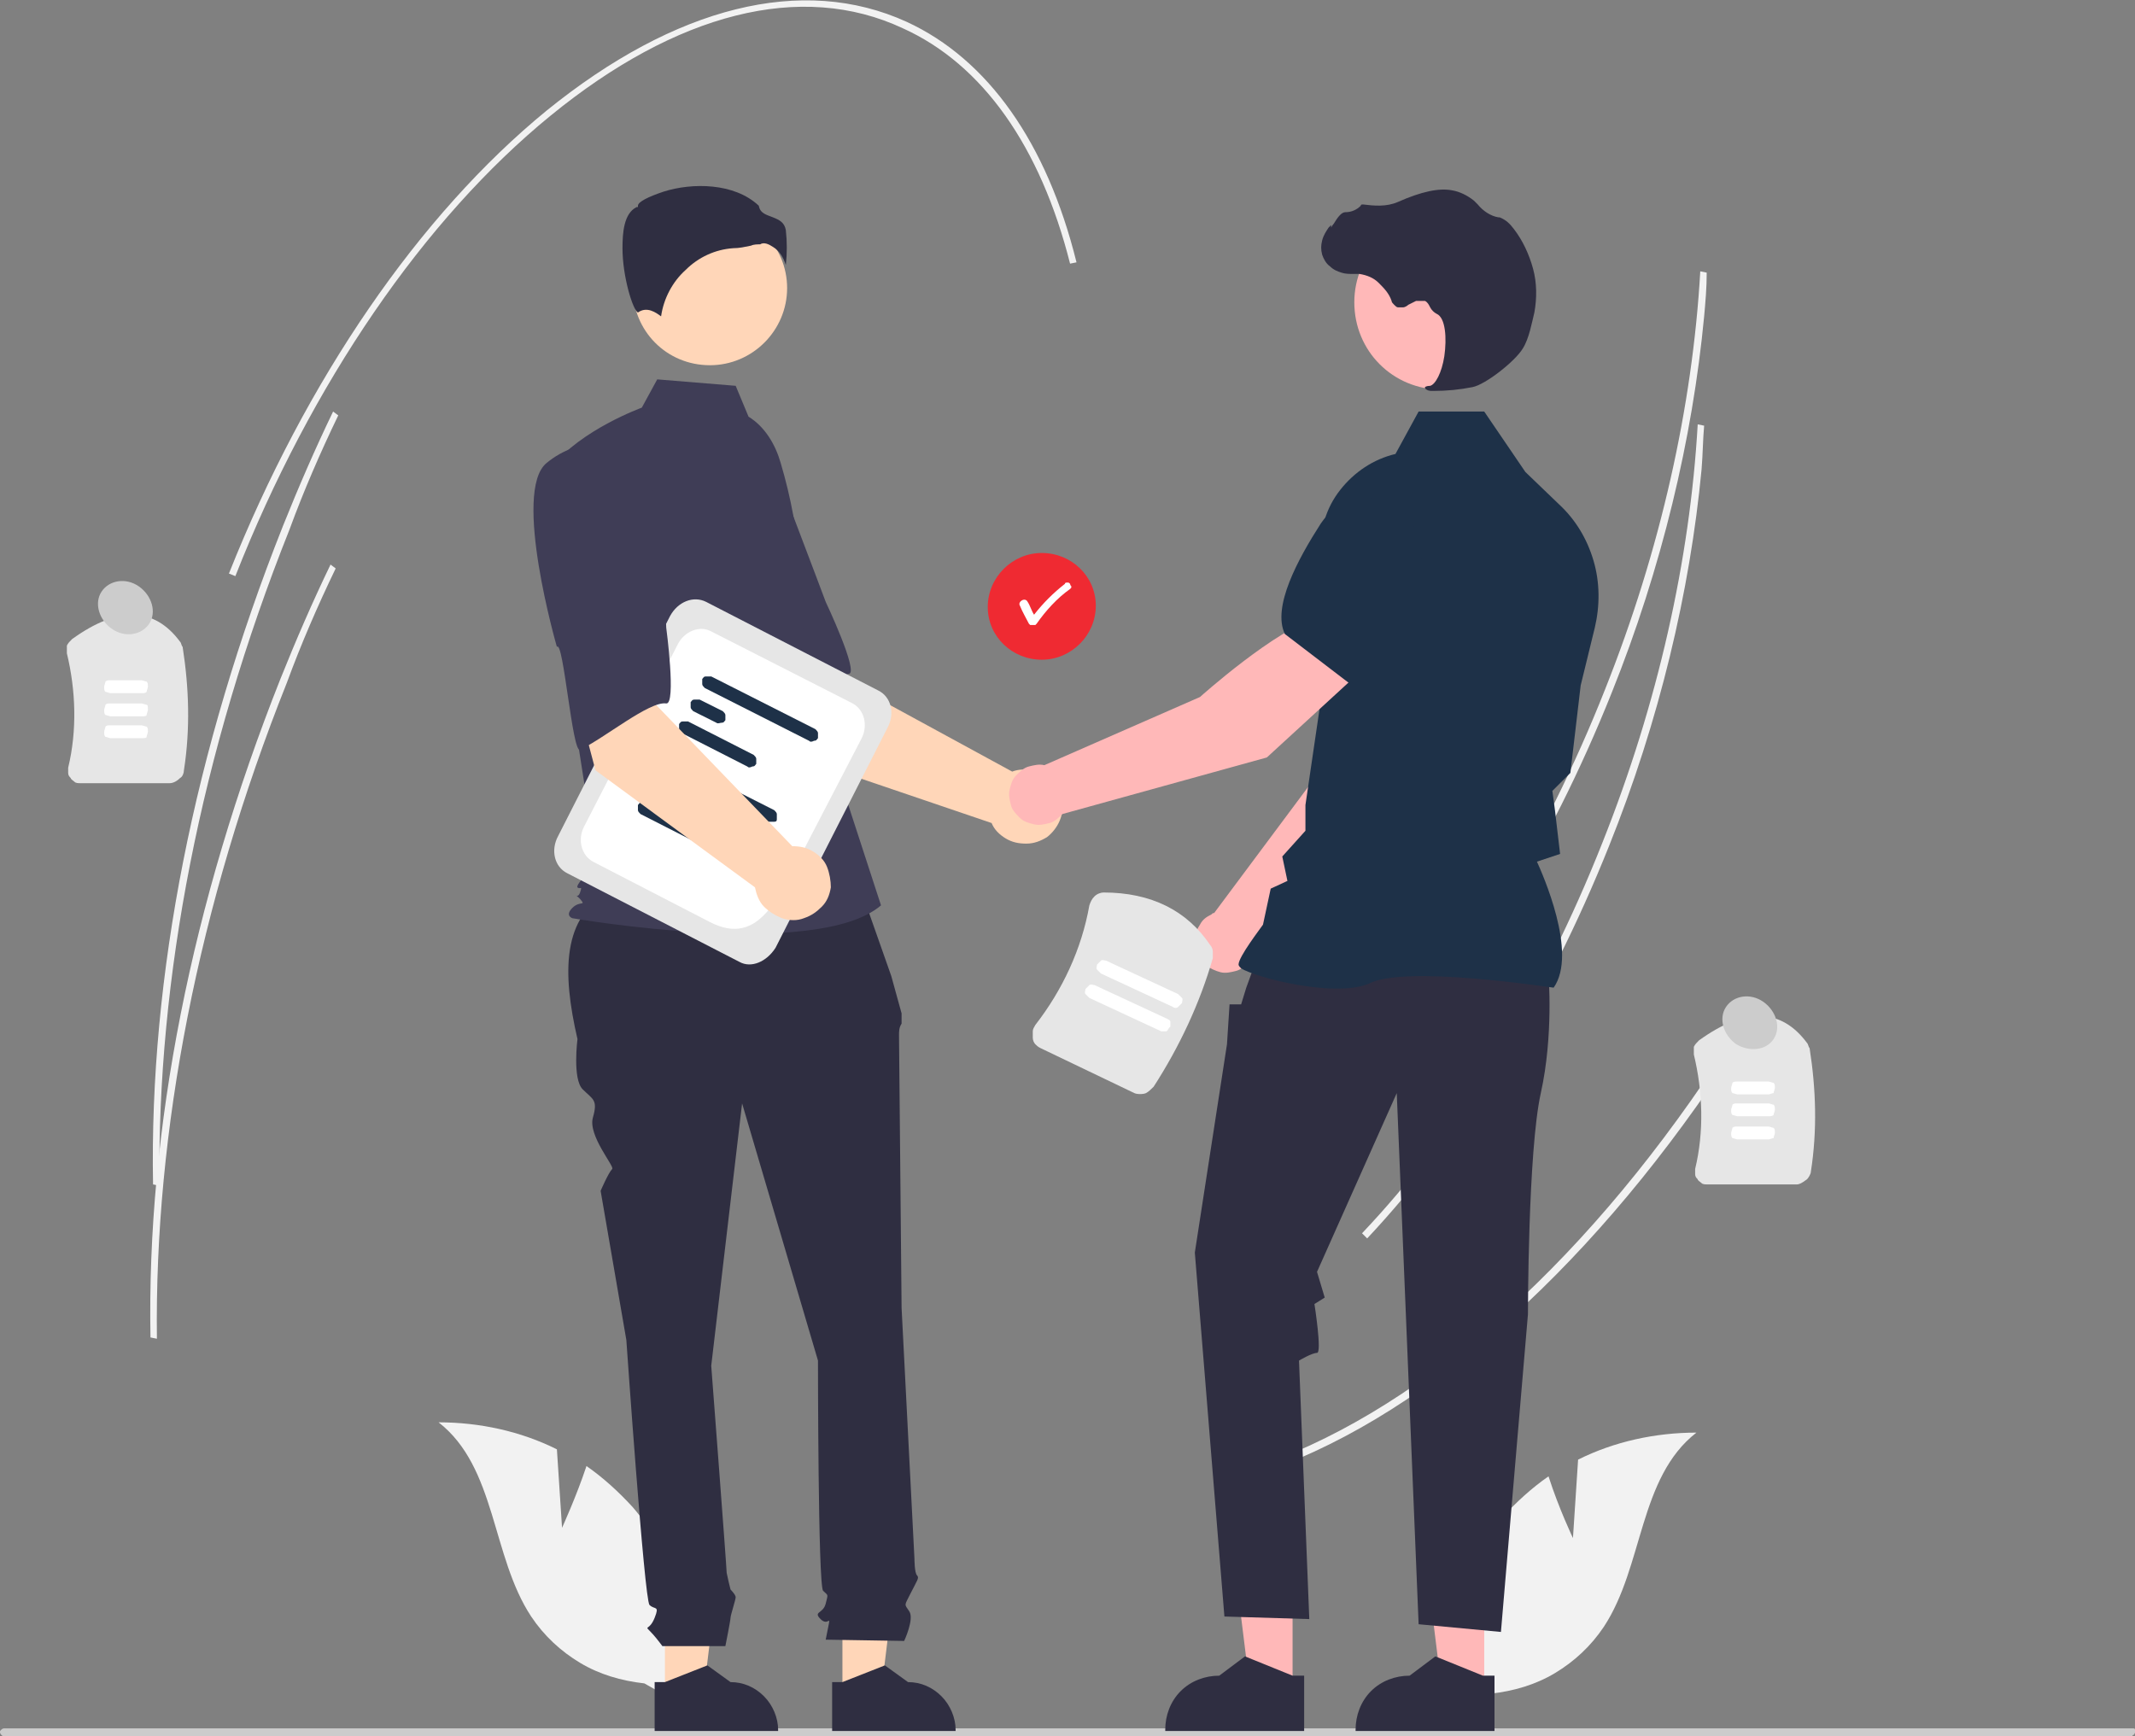 <?xml version="1.0" encoding="UTF-8"?>
<!-- Generator: Adobe Illustrator 22.1.0, SVG Export Plug-In . SVG Version: 6.00 Build 0)  -->
<svg version="1.1" id="Слой_1" xmlns="http://www.w3.org/2000/svg" xmlns:xlink="http://www.w3.org/1999/xlink" x="0px" y="0px" width="166px" height="135px" viewBox="0 0 166 135" style="enable-background:new 0 0 166 135;" xml:space="preserve">
<rect x="0" y="0" width="166" height="135" fill="#808080" stroke="none"/>
<style type="text/css">
	.st0{fill:#F2F2F2;}
	.st1{fill:#E6E6E6;}
	.st2{fill:#FFFFFF;}
	.st3{fill:#CCCCCC;}
	.st4{fill:#EF2A32;}
	.st5{fill:#FFD6B8;}
	.st6{fill:#3F3D56;}
	.st7{fill:#2F2E41;}
	.st8{fill:#FFB8B8;}
	.st9{fill:#1e3148;}
</style>
<g>
	<g>
		<path class="st0" d="M132.5,24.6c-0.9,9.5-3.3,19.6-7.2,29.3c-4.8,12-11.3,22.5-18.8,30.5l-0.4-0.4c7.5-7.9,14-18.5,18.7-30.4    c4.3-10.8,6.8-22,7.4-32.5l0.5,0.1C132.7,22.4,132.6,23.5,132.5,24.6z"/>
		<path class="st0" d="M136,79.9c-10.6,16.9-23.5,29-36.2,34l-0.3-0.5c12.7-5,25.5-17,36-33.9L136,79.9z"/>
		<path class="st0" d="M132.3,36.5c-0.9,9.5-3.3,19.6-7.2,29.3c-4.8,12-11.3,22.5-18.8,30.5l-0.4-0.4c7.5-7.9,14-18.5,18.7-30.4    c4.3-10.8,6.8-22,7.4-32.5l0.5,0.1C132.4,34.2,132.4,35.3,132.3,36.5z"/>
		<path class="st1" d="M13.2,60.9h-7c-0.1,0-0.3,0-0.4-0.1c-0.1-0.1-0.3-0.2-0.3-0.3c-0.1-0.1-0.2-0.2-0.2-0.4c0-0.1,0-0.3,0-0.4    c0.7-2.9,0.6-6-0.1-8.9c0-0.2,0-0.4,0-0.6c0.1-0.2,0.2-0.3,0.4-0.5c3.6-2.6,6.4-2.5,8.4,0.2c0.1,0.1,0.1,0.3,0.2,0.4    c0.5,3.2,0.6,6.4,0.1,9.6c0,0.2-0.1,0.5-0.3,0.6C13.7,60.8,13.4,60.9,13.2,60.9z"/>
		<path class="st2" d="M11,53.9H8.6c-0.1,0-0.3-0.1-0.4-0.1c-0.1-0.1-0.1-0.2-0.1-0.4c0-0.1,0.1-0.3,0.1-0.4    c0.1-0.1,0.2-0.1,0.4-0.1H11c0.1,0,0.3,0.1,0.4,0.1c0.1,0.1,0.1,0.2,0.1,0.4c0,0.1-0.1,0.3-0.1,0.4C11.3,53.9,11.2,53.9,11,53.9z"/>
		<path class="st2" d="M11,55.7H8.6c-0.1,0-0.3-0.1-0.4-0.1c-0.1-0.1-0.1-0.2-0.1-0.4c0-0.1,0.1-0.3,0.1-0.4    c0.1-0.1,0.2-0.1,0.4-0.1H11c0.1,0,0.3,0.1,0.4,0.1s0.1,0.2,0.1,0.4c0,0.1-0.1,0.3-0.1,0.4S11.2,55.7,11,55.7z"/>
		<path class="st2" d="M11,57.4H8.6c-0.1,0-0.3-0.1-0.4-0.1c-0.1-0.1-0.1-0.2-0.1-0.4c0-0.1,0.1-0.3,0.1-0.4    c0.1-0.1,0.2-0.1,0.4-0.1H11c0.1,0,0.3,0.1,0.4,0.1c0.1,0.1,0.1,0.2,0.1,0.4c0,0.1-0.1,0.3-0.1,0.4S11.2,57.4,11,57.4z"/>
		<path class="st1" d="M139.7,92.1h-7c-0.1,0-0.3,0-0.4-0.1c-0.1-0.1-0.3-0.2-0.3-0.3c-0.1-0.1-0.2-0.2-0.2-0.4c0-0.1,0-0.3,0-0.4    c0.7-2.9,0.6-6-0.1-8.9c0-0.2,0-0.4,0-0.6c0.1-0.2,0.2-0.3,0.4-0.5c3.6-2.6,6.4-2.5,8.4,0.2c0.1,0.1,0.1,0.3,0.2,0.4    c0.5,3.2,0.6,6.4,0.1,9.6c0,0.2-0.2,0.5-0.3,0.6C140.1,92,139.9,92.1,139.7,92.1z"/>
		<path class="st2" d="M137.5,85.1h-2.4c-0.1,0-0.3-0.1-0.4-0.1c-0.1-0.1-0.1-0.2-0.1-0.4c0-0.1,0.1-0.3,0.1-0.4    c0.1-0.1,0.2-0.1,0.4-0.1h2.4c0.1,0,0.3,0.1,0.4,0.1c0.1,0.1,0.1,0.2,0.1,0.4c0,0.1-0.1,0.3-0.1,0.4    C137.8,85,137.6,85.1,137.5,85.1z"/>
		<path class="st2" d="M137.5,86.8h-2.4c-0.1,0-0.3-0.1-0.4-0.1c-0.1-0.1-0.1-0.2-0.1-0.4c0-0.1,0.1-0.3,0.1-0.4    c0.1-0.1,0.2-0.1,0.4-0.1h2.4c0.1,0,0.3,0.1,0.4,0.1c0.1,0.1,0.1,0.2,0.1,0.4c0,0.1-0.1,0.3-0.1,0.4    C137.8,86.8,137.6,86.8,137.5,86.8z"/>
		<path class="st2" d="M137.5,88.6h-2.4c-0.1,0-0.3-0.1-0.4-0.1c-0.1-0.1-0.1-0.2-0.1-0.4c0-0.1,0.1-0.3,0.1-0.4    c0.1-0.1,0.2-0.1,0.4-0.1h2.4c0.1,0,0.3,0.1,0.4,0.1c0.1,0.1,0.1,0.2,0.1,0.4c0,0.1-0.1,0.3-0.1,0.4    C137.8,88.5,137.6,88.6,137.5,88.6z"/>
		<path class="st3" d="M166,134.7C166,134.8,166,134.8,166,134.7c0,0.1-0.1,0.2-0.1,0.2c0,0-0.1,0-0.1,0.1c0,0-0.1,0-0.1,0H0.3    c-0.1,0-0.1,0-0.2-0.1c0,0-0.1-0.1-0.1-0.2c0-0.1,0-0.1,0.1-0.2c0,0,0.1-0.1,0.2-0.1h165.5c0,0,0.1,0,0.1,0c0,0,0.1,0,0.1,0.1    c0,0,0,0.1,0.1,0.1C166,134.7,166,134.7,166,134.7z"/>
		<path class="st0" d="M43.7,118.8l-0.4-6.1c-2.8-1.4-6-2.1-9.2-2.1c4.5,3.5,4.1,10.4,7.2,15.1c1,1.5,2.3,2.7,3.8,3.6    c1.5,0.9,3.2,1.4,5,1.6l3.7,2.1c0.4-2.8,0.2-5.7-0.6-8.4c-0.8-2.7-2.2-5.3-4-7.4c-1.1-1.2-2.3-2.3-3.6-3.2    C44.8,116.4,43.7,118.8,43.7,118.8z"/>
		<path class="st0" d="M122.3,119.6l0.4-6.1c2.8-1.4,6-2.1,9.2-2.1c-4.5,3.5-4.1,10.4-7.2,15.1c-1,1.5-2.3,2.7-3.8,3.6    c-1.5,0.9-3.2,1.4-5,1.6l-3.7,2.1c-0.4-2.8-0.2-5.7,0.6-8.4c0.8-2.7,2.2-5.3,4-7.4c1.1-1.2,2.3-2.3,3.6-3.2    C121.2,117.3,122.3,119.6,122.3,119.6z"/>
		<path class="st4" d="M81,51.3c2.3,0,4.2-1.9,4.2-4.2S83.3,43,81,43s-4.2,1.9-4.2,4.2S78.7,51.3,81,51.3z"/>
		<path class="st2" d="M83.2,45.4c-0.1-0.1-0.1-0.1-0.2-0.1c-0.1,0-0.2,0-0.2,0.1c-0.9,0.7-1.7,1.5-2.4,2.4c-0.2-0.3-0.3-0.7-0.5-1    c-0.2-0.4-0.8,0-0.6,0.3c0.2,0.5,0.5,1,0.7,1.4c0,0,0.1,0.1,0.1,0.1c0,0,0.1,0,0.2,0s0.1,0,0.2,0c0,0,0.1-0.1,0.1-0.1    c0.7-1,1.6-2,2.6-2.7c0.1-0.1,0.1-0.1,0.1-0.2C83.3,45.6,83.2,45.5,83.2,45.4z"/>
		<path class="st5" d="M62.4,59l-6.3-9.9l7.3-3.9l1.9,7.5L78.7,60c0.5-0.2,1.1-0.2,1.7-0.1c0.5,0.1,1,0.4,1.4,0.8s0.6,0.9,0.8,1.5    c0.1,0.6,0,1.1-0.2,1.6c-0.2,0.5-0.6,1-1,1.3c-0.5,0.3-1,0.5-1.6,0.5c-0.6,0-1.1-0.1-1.6-0.4c-0.5-0.3-0.9-0.7-1.1-1.2L62.4,59z"/>
		<path class="st6" d="M51.6,37.3c-2,2.9,5,13.4,5,13.4c0.3-0.7,3.6,7.5,4.1,7.1c1.6-1.4,4-5.3,5.3-5.4c0.8-0.1-1.8-5.6-1.8-5.6    s-1.2-3.2-2.8-7.4c-0.4-1.2-1.1-2.2-2.1-3.1c-0.9-0.8-2.1-1.4-3.3-1.7C56.1,34.6,53.5,34.4,51.6,37.3z"/>
		<path class="st5" d="M51.7,131.7l3,0l1.4-11.5l-4.4,0L51.7,131.7z"/>
		<path class="st7" d="M50.9,130.8h0.8l3.3-1.3l1.8,1.3h0c1,0,1.9,0.4,2.6,1.1c0.7,0.7,1.1,1.7,1.1,2.6v0.1h-9.6L50.9,130.8z"/>
		<path class="st5" d="M65.5,131.7l3,0l1.4-11.5l-4.4,0L65.5,131.7z"/>
		<path class="st7" d="M64.7,130.8h0.8l3.3-1.3l1.8,1.3h0c1,0,1.9,0.4,2.6,1.1c0.7,0.7,1.1,1.7,1.1,2.6v0.1h-9.6L64.7,130.8z"/>
		<path class="st7" d="M66.8,68.8l-19.4,0.5c-3.7,2-3.7,6.3-2.5,11.5c0,0-0.4,3.1,0.4,3.9c0.8,0.8,1.2,0.8,0.8,2.2    c-0.4,1.4,1.7,3.8,1.5,4c-0.3,0.3-0.9,1.7-0.9,1.7l2,11.6c0,0,1.4,20.2,1.8,20.6c0.4,0.4,0.8,0,0.4,1c-0.4,1-0.8,0.6-0.4,1    c0.4,0.4,0.7,0.8,1,1.2h4.9c0,0,0.4-2,0.4-2.2c0-0.2,0.4-1.4,0.4-1.6s-0.4-0.6-0.4-0.6c-0.1-0.4-0.2-0.8-0.3-1.3    c0-0.4-1.2-16.1-1.2-16.1l2.4-20.4l5.9,20c0,0,0,17.5,0.4,17.9c0.4,0.4,0.4,0.2,0.2,1s-1,0.6-0.4,1.2c0.6,0.6,0.8-0.4,0.6,0.6    l-0.2,1l6.1,0.1c0,0,0.8-1.7,0.4-2.3s-0.4-0.4,0.1-1.4s0.7-1.2,0.5-1.4c-0.2-0.2-0.2-1.3-0.2-1.3l-1-19.5c0,0-0.2-20.6-0.2-21.2    c0-0.3,0-0.6,0.2-0.9v-0.8l-0.8-2.9L66.8,68.8z"/>
		<path class="st5" d="M55.2,28.4c3.3,0,6-2.7,6-6s-2.7-6-6-6c-3.3,0-6,2.7-6,6S51.8,28.4,55.2,28.4z"/>
		<path class="st6" d="M58.2,32.4c1.3,0.8,2.1,2.2,2.5,3.6c0.8,2.7,1.3,5.4,1.5,8.2l0.5,8.4l5.8,17.8c-5,4.3-24,1-24,1    s-0.6-0.2,0-0.8c0.6-0.6,1.1-0.1,0.6-0.7c-0.6-0.6-0.2,0.1,0-0.5c0.2-0.6,0-0.2-0.2-0.4c-0.2-0.2,1.5-1.9,1.5-1.9l-1.6-10.2    l-1.9-20.6c2.3-2.9,7-4.6,7-4.6l1.2-2.2l6.1,0.5L58.2,32.4z"/>
		<path class="st7" d="M60.1,19.2c0.5,0.3,0.8,0.8,1,1.4c0.1-0.9,0.1-1.8,0-2.7c-0.1-0.6-0.5-0.8-1-1c-0.5-0.2-1-0.3-1.1-0.9    c-1.9-1.8-5.2-1.8-7.4-1.1c-1.2,0.4-2,0.8-2,1.1l0,0.1l-0.1,0c-1,0.5-1.1,2-1.1,3.2c0,2.2,0.8,4.8,1.2,5c0,0,0,0,0,0    c0.7-0.5,1.4,0,1.8,0.3c0.2-1.4,0.9-2.7,1.9-3.6c1-1,2.3-1.6,3.7-1.7c0.5,0,0.9-0.1,1.4-0.2c0.2-0.1,0.5-0.1,0.7-0.1    C59.4,18.8,59.8,19,60.1,19.2z"/>
		<path class="st8" d="M97.5,73.6l11.6-11.8l3-9.4l-4.9-2c-2.4,2.5-4.9,10-4.9,10L94.4,71c-0.1,0-0.1,0-0.2,0.1    c-0.4,0.2-0.7,0.4-0.9,0.8c-0.2,0.3-0.4,0.7-0.4,1.1c0,0.4,0,0.8,0.2,1.2c0.2,0.4,0.4,0.7,0.7,0.9c0.3,0.2,0.7,0.4,1.1,0.5    c0.4,0.1,0.8,0,1.2-0.1c0.4-0.1,0.7-0.4,1-0.7C97.2,74.4,97.4,74,97.5,73.6z"/>
		<path class="st9" d="M105.9,51.5l6.2,1.8l0,0c2.3-0.4,4.1-4.2,5.2-7.4c0.4-1,0.3-2.2-0.1-3.2c-0.4-1-1.2-1.8-2.2-2.2    c-0.7-0.3-1.5-0.4-2.3-0.3c-0.8,0.1-1.5,0.5-2.1,1l-3.1,2.7L105.9,51.5z"/>
		<path class="st8" d="M100.5,131.4l-3.3,0l-1.6-12.9l4.9,0V131.4z"/>
		<path class="st7" d="M101.4,130.3h-0.9l-3.7-1.5l-2,1.5h0c-1.1,0-2.2,0.4-3,1.2c-0.8,0.8-1.2,1.9-1.2,3v0.1l10.8,0L101.4,130.3z"/>
		<path class="st8" d="M115.4,131.4l-3.3,0l-1.6-12.9l4.9,0V131.4z"/>
		<path class="st7" d="M116.2,130.3h-0.9l-3.7-1.5l-2,1.5l0,0c-1.1,0-2.2,0.4-3,1.2c-0.8,0.8-1.2,1.9-1.2,3v0.1l10.8,0V130.3z"/>
		<path class="st7" d="M120.4,75.8c0,0,0.4,4.7-0.6,9.2c-1,4.5-1,17.2-1,17.2l-2.1,24.7l-6.4-0.6L108.6,85l-6.2,13.9l0.6,2l-0.8,0.5    c0,0,0.6,3.8,0.2,3.8s-1.4,0.6-1.4,0.6l0.8,20.1l-6.6-0.2l-2.3-28.3l2.5-16.2l0.2-3.1l0.9,0l0.4-1.3l0.8-2.2L120.4,75.8z"/>
		<path class="st9" d="M120.8,76.8L120.8,76.8c1.9-2.7-0.9-8.9-1.3-9.8l1.8-0.6l-0.4-3.4l-0.2-1.5l1.4-1.4l0,0l0.8-6.8l1.1-4.5    c0.4-1.7,0.4-3.5-0.1-5.2c-0.5-1.7-1.4-3.2-2.7-4.4l-2.6-2.5l-3.2-4.7h-5.1l-1.8,3.3c-1.7,0.4-3.2,1.4-4.3,2.8    c-1.1,1.4-1.6,3.1-1.5,4.9l0.4,8.7l-1.6,10.9l0,2l-1.8,2l0.4,1.9l-1.3,0.6l-0.6,2.8c-0.2,0.3-1.9,2.5-1.9,3.1    c0,0.1,0.1,0.2,0.2,0.3c1.1,0.7,7.2,2.3,9.9,1.2C109.2,75,120.6,76.8,120.8,76.8L120.8,76.8z"/>
		<path class="st8" d="M112.1,30.3c3.8,0,6.8-3.1,6.8-6.8c0-3.8-3-6.8-6.8-6.8c-3.8,0-6.8,3.1-6.8,6.8    C105.3,27.3,108.3,30.3,112.1,30.3z"/>
		<path class="st7" d="M111.4,30.4c1.1,0,2.1-0.1,3.1-0.3c1-0.2,3.3-2,3.9-3c0.5-0.8,0.7-2,0.9-2.8c0.2-1.1,0.2-2.3-0.1-3.4    c-0.3-1.1-0.8-2.2-1.5-3.1c-0.3-0.4-0.6-0.7-1.1-0.9c0,0-0.1,0-0.1,0c-0.6-0.1-1.2-0.5-1.6-1c-0.1-0.1-0.2-0.2-0.3-0.3    c-0.5-0.4-1.1-0.7-1.7-0.8c-1-0.2-2.4,0.1-4.2,0.9c-0.9,0.4-1.9,0.3-2.7,0.2c0,0-0.1,0-0.1,0c0,0-0.1,0-0.1,0.1    c-0.3,0.3-0.7,0.5-1.2,0.5c-0.3,0-0.6,0.4-0.9,0.9c-0.1,0.1-0.2,0.3-0.2,0.3l0-0.2l-0.2,0.2c-0.2,0.3-0.4,0.6-0.5,1    c-0.1,0.4-0.1,0.7,0,1.1c0.1,0.3,0.3,0.7,0.6,0.9c0.3,0.3,0.6,0.4,0.9,0.5c0.3,0.1,0.6,0.1,0.9,0.1c0.2,0,0.4,0,0.5,0    c0.6,0.1,1.1,0.3,1.5,0.7c0.4,0.4,0.8,0.8,1,1.4c0,0.1,0.1,0.2,0.2,0.3c0.1,0.1,0.2,0.2,0.3,0.2c0.1,0,0.3,0,0.4,0    c0.1,0,0.3-0.1,0.4-0.2c0.2-0.1,0.4-0.2,0.6-0.3c0.2,0,0.5,0,0.7,0c0.2,0.1,0.3,0.3,0.4,0.5c0.1,0.2,0.3,0.4,0.5,0.5    c0.7,0.3,0.8,1.9,0.6,3.3c-0.2,1.3-0.7,2.2-1.1,2.3c-0.3,0-0.4,0.1-0.4,0.1l0,0.1l0,0C111,30.4,111.2,30.4,111.4,30.4z"/>
		<path class="st8" d="M105.8,52.2l-3.3-4.2c-3.3,0.9-9.2,6.2-9.2,6.2l-12.1,5.3c-0.4-0.1-0.8,0-1.2,0.1c-0.4,0.1-0.7,0.4-1,0.7    s-0.4,0.7-0.5,1.1c-0.1,0.4,0,0.8,0.1,1.2c0.1,0.4,0.4,0.7,0.7,1c0.3,0.3,0.7,0.4,1.1,0.5c0.4,0.1,0.8,0,1.2-0.1    c0.4-0.1,0.7-0.4,1-0.7l15.9-4.4L105.8,52.2z"/>
		<path class="st9" d="M105,53.2l5.2-5.8l0.3-4.1c0.1-0.8-0.1-1.6-0.5-2.3c-0.4-0.7-0.9-1.3-1.6-1.7c-0.9-0.5-2.1-0.7-3.1-0.4    c-1.1,0.3-2,0.9-2.6,1.8c-1.8,2.8-3.8,6.5-2.8,8.6l0,0L105,53.2z"/>
		<path class="st1" d="M57.5,74.8l-13.4-6.9c-1-0.5-1.3-1.8-0.7-2.9l8.7-17.1c0.6-1.1,1.8-1.6,2.8-1.1l13.4,6.9    c1,0.5,1.3,1.8,0.7,2.9l-8.7,17.1C59.6,74.8,58.4,75.3,57.5,74.8z"/>
		<path class="st2" d="M55.2,71.7L46.1,67c-0.9-0.5-1.2-1.7-0.7-2.7l7.3-14.2c0.5-1,1.7-1.5,2.6-1l11,5.6c0.9,0.5,1.2,1.7,0.7,2.7    L63,65.1C60.6,69.7,59.1,73.7,55.2,71.7z"/>
		<path class="st9" d="M59.7,63.9l-8.1-4.1c-0.1-0.1-0.2-0.2-0.2-0.3c0-0.1,0-0.2,0-0.4c0.1-0.1,0.1-0.2,0.3-0.2c0.1,0,0.2,0,0.4,0    l8.1,4.1c0.1,0.1,0.2,0.2,0.2,0.3c0,0.1,0,0.2,0,0.4s-0.1,0.2-0.3,0.2C59.9,63.9,59.8,63.9,59.7,63.9z"/>
		<path class="st9" d="M52.5,62.5l-1.8-0.9c-0.1-0.1-0.2-0.2-0.2-0.3c0-0.1,0-0.2,0-0.4c0.1-0.1,0.1-0.2,0.3-0.2c0.1,0,0.2,0,0.4,0    l1.8,0.9c0.1,0.1,0.2,0.2,0.2,0.3c0,0.1,0,0.2,0,0.4c-0.1,0.1-0.1,0.2-0.3,0.2C52.8,62.5,52.7,62.5,52.5,62.5z"/>
		<path class="st9" d="M54.9,65.9l-5.1-2.6c-0.1-0.1-0.2-0.2-0.2-0.3c0-0.1,0-0.2,0-0.4c0.1-0.1,0.1-0.2,0.3-0.2c0.1,0,0.2,0,0.4,0    l5.1,2.6c0.1,0.1,0.2,0.2,0.2,0.3c0,0.1,0,0.2,0,0.4s-0.1,0.2-0.3,0.2C55.1,65.9,55,65.9,54.9,65.9L54.9,65.9z"/>
		<path class="st9" d="M62.9,57.6l-8.1-4.1c-0.1-0.1-0.2-0.2-0.2-0.3c0-0.1,0-0.2,0-0.4c0.1-0.1,0.1-0.2,0.3-0.2c0.1,0,0.2,0,0.4,0    l8.1,4.1c0.1,0.1,0.2,0.2,0.2,0.3c0,0.1,0,0.2,0,0.4c-0.1,0.1-0.1,0.2-0.3,0.2C63.1,57.7,63,57.7,62.9,57.6z"/>
		<path class="st9" d="M55.7,56.2l-1.8-0.9c-0.1-0.1-0.2-0.2-0.2-0.3c0-0.1,0-0.2,0-0.4c0.1-0.1,0.1-0.2,0.3-0.2c0.1,0,0.2,0,0.4,0    l1.8,0.9c0.1,0.1,0.2,0.2,0.2,0.3c0,0.1,0,0.2,0,0.4c-0.1,0.1-0.1,0.2-0.3,0.2C56,56.2,55.8,56.3,55.7,56.2z"/>
		<path class="st9" d="M58.1,59.6L53,57c-0.1-0.1-0.2-0.2-0.2-0.3c0-0.1,0-0.2,0-0.4c0.1-0.1,0.1-0.2,0.3-0.2c0.1,0,0.2,0,0.4,0    l5.1,2.6c0.1,0.1,0.2,0.2,0.2,0.3c0,0.1,0,0.2,0,0.4c-0.1,0.1-0.1,0.2-0.3,0.2C58.3,59.7,58.2,59.7,58.1,59.6L58.1,59.6z"/>
		<path class="st5" d="M46.3,59.9l-3-11.3l8.1-1.5L51,54.8l10.6,11c0.6,0,1.1,0.1,1.6,0.4c0.5,0.3,0.9,0.7,1.1,1.2    c0.2,0.5,0.3,1.1,0.3,1.6c-0.1,0.6-0.3,1.1-0.7,1.5c-0.4,0.4-0.8,0.7-1.4,0.9c-0.5,0.2-1.1,0.2-1.7,0c-0.5-0.2-1-0.5-1.4-0.9    c-0.4-0.4-0.6-1-0.7-1.5L46.3,59.9z"/>
		<path class="st6" d="M42.5,36c-2.7,2.2,0.8,14.3,0.8,14.3c0.5-0.6,1.2,8.3,1.8,8c1.9-0.9,5.4-3.8,6.7-3.6c0.8,0.1,0-5.9,0-5.9    s-0.1-3.4-0.4-7.9c-0.1-1.3-0.4-2.5-1.1-3.5c-0.7-1.1-1.6-2-2.6-2.6C47.6,34.8,45.2,33.8,42.5,36z"/>
		<path class="st1" d="M88.2,85l-7.3-3.5c-0.2-0.1-0.3-0.2-0.4-0.3c-0.1-0.1-0.2-0.3-0.2-0.5c0-0.2,0-0.3,0-0.5    c0-0.2,0.1-0.3,0.2-0.5c2.1-2.7,3.6-5.9,4.2-9.3c0.1-0.3,0.2-0.5,0.4-0.7c0.2-0.2,0.5-0.3,0.7-0.3c3.7,0,6.5,1.4,8.3,4.1    c0.1,0.1,0.2,0.3,0.2,0.5c0,0.2,0,0.3,0,0.5c-1,3.5-2.6,6.9-4.6,10c-0.2,0.2-0.4,0.4-0.6,0.5S88.4,85.1,88.2,85z"/>
		<path class="st2" d="M90.3,80.2l-5.6-2.6c-0.1-0.1-0.2-0.2-0.3-0.3c-0.1-0.1,0-0.3,0-0.4c0.1-0.1,0.2-0.2,0.3-0.3    c0.1-0.1,0.3,0,0.4,0l5.6,2.6c0.1,0,0.1,0.1,0.2,0.1c0.1,0.1,0.1,0.1,0.1,0.2c0,0.1,0,0.1,0,0.2c0,0.1,0,0.2-0.1,0.2    c0,0.1-0.1,0.1-0.1,0.2c-0.1,0.1-0.1,0.1-0.2,0.1c-0.1,0-0.1,0-0.2,0C90.5,80.2,90.4,80.2,90.3,80.2L90.3,80.2z"/>
		<path class="st2" d="M91.2,78.3l-5.6-2.6c-0.1-0.1-0.2-0.2-0.3-0.3c-0.1-0.1,0-0.3,0-0.4c0.1-0.1,0.2-0.2,0.3-0.3    c0.1-0.1,0.3,0,0.4,0l5.6,2.6c0.1,0.1,0.2,0.2,0.3,0.3c0.1,0.1,0,0.3,0,0.4c-0.1,0.1-0.2,0.2-0.3,0.3    C91.5,78.4,91.3,78.4,91.2,78.3L91.2,78.3z"/>
		<path class="st0" d="M83.7,20.4l-0.5,0.1c-2.3-9.1-6.8-15.5-13-18.3C62.3-1.5,52.6,1,42.8,9C33,17,24.2,29.8,18.3,44.8l-0.5-0.2    c6-15.1,14.8-27.9,24.7-36c10-8.1,19.9-10.6,28-6.9C76.8,4.6,81.4,11.1,83.7,20.4z"/>
		<path class="st0" d="M26.3,32.3c-1.4,2.9-2.7,5.9-3.8,8.9c-6.9,17.3-10.3,34.9-10.1,51l-0.5-0.1C11.6,75.9,15.1,58.3,22,40.9    c1.2-3,2.5-6,3.9-8.9L26.3,32.3z"/>
		<path class="st0" d="M26.1,44.2c-1.4,2.9-2.7,5.9-3.8,8.9c-6.9,17.3-10.3,34.9-10.1,51l-0.5-0.1c-0.3-16.2,3.2-33.8,10.1-51.2    c1.2-3,2.5-6,3.9-8.9L26.1,44.2z"/>
		<path class="st3" d="M11.6,48.5c0.6-0.9,0.2-2.2-0.8-2.9c-1-0.7-2.3-0.5-2.9,0.4s-0.2,2.2,0.8,2.9C9.7,49.6,11,49.4,11.6,48.5z"/>
		<path class="st3" d="M137.9,80.8c0.6-0.9,0.2-2.2-0.8-2.9c-1-0.7-2.3-0.5-2.9,0.4c-0.6,0.9-0.2,2.2,0.8,2.9    C136,81.8,137.3,81.7,137.9,80.8z"/>
	</g>
</g>
</svg>